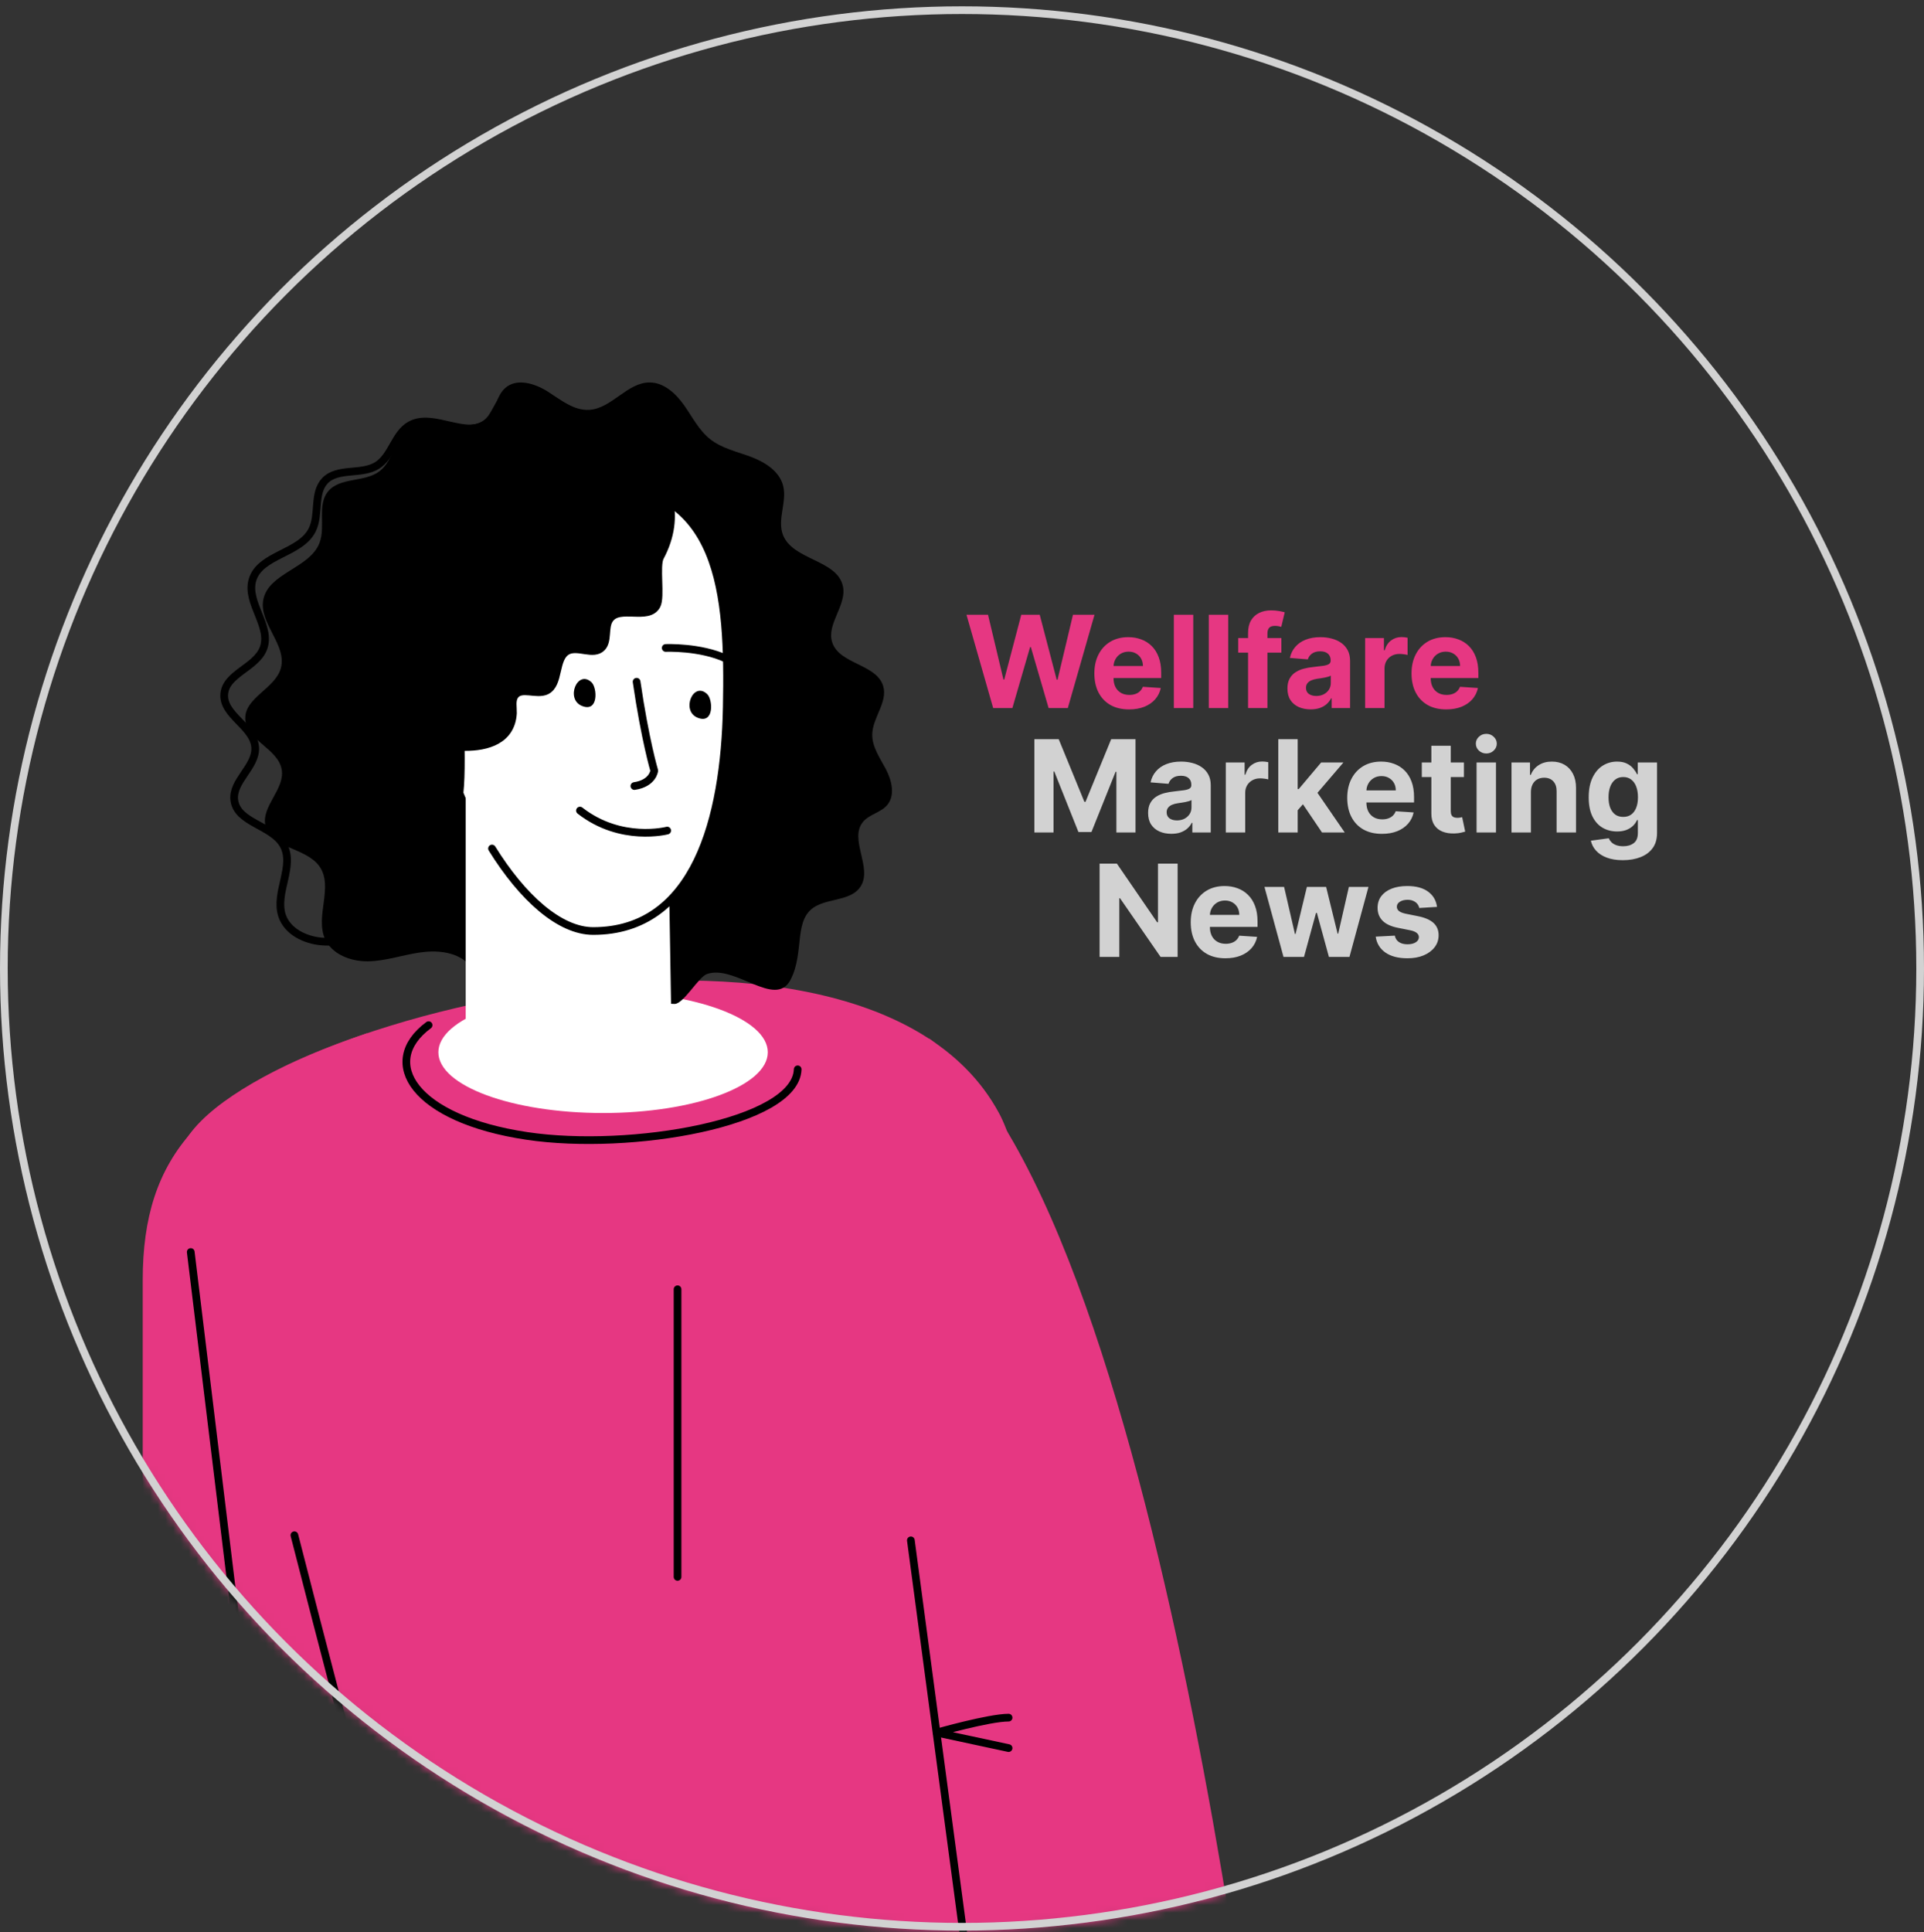 <svg width="250" height="251" viewBox="0 0 250 251" fill="none" xmlns="http://www.w3.org/2000/svg">
<rect x="0" y="0" width="250" height="251" fill="#333333" stroke="none"/>
<mask id="mask0_600_11924" style="mask-type:alpha" maskUnits="userSpaceOnUse" x="0" y="0" width="250" height="251">
<circle cx="125" cy="125.82" r="124.5" fill="white" stroke="#282828"/>
</mask>
<g mask="url(#mask0_600_11924)">
<path d="M18.547 166.291V301.393C18.547 301.393 56.37 303.904 57.077 301.393C57.785 298.883 47.705 134.234 47.705 134.234C26.133 141.539 18.547 150.128 18.547 166.291Z" fill="#E63782"/>
<path d="M76.596 249.616L40.51 259.545L27.051 311.433L65.937 324.99L80.107 263.901L89.365 265.329L106.793 320.195L133.025 310.175L125.447 253.229L76.596 249.616Z" fill="white"/>
<path d="M23.149 152.342C20.028 135.274 111.167 110.109 129.802 144.602C139.615 162.766 141.135 272.067 141.135 272.067H38.107C36.455 269.328 26.269 169.411 23.149 152.342Z" fill="#E63782"/>
<path d="M78.363 144.601C90.183 144.601 99.764 141.068 99.764 136.709C99.764 132.351 90.183 128.817 78.363 128.817C66.543 128.817 56.961 132.351 56.961 136.709C56.961 141.068 66.543 144.601 78.363 144.601Z" fill="white"/>
<path d="M55.691 133.184C49.168 138.005 53.777 145.379 68.454 147.577C81.94 149.597 103.405 145.877 103.648 138.925" stroke="black" stroke-linecap="round" stroke-linejoin="round"/>
<path d="M24.785 162.658L35.744 252.667" stroke="black" stroke-linecap="round" stroke-linejoin="round"/>
<path d="M120.742 134.924C152.137 158.052 165.835 294.064 165.835 294.064L130.137 298.187C130.137 298.187 124.885 203.261 123.138 177.971C121.391 152.681 120.742 134.924 120.742 134.924Z" fill="#E63782"/>
<path d="M118.355 200.117L127.964 272.067" stroke="black" stroke-linecap="round" stroke-linejoin="round"/>
<path d="M131.054 223.152C128.51 223.152 121.695 225.097 121.695 225.097L131.054 227.108" stroke="black" stroke-linecap="round" stroke-linejoin="round"/>
<path d="M31.868 93.372C31.798 90.634 35.722 89.477 36.483 86.846C37.358 83.823 33.613 81.001 34.21 77.911C34.886 74.417 40.26 73.846 41.522 70.518C42.332 68.383 41.182 65.652 42.61 63.87C44.14 61.959 47.371 62.706 49.318 61.221C51.179 59.799 51.275 56.794 53.209 55.473C56.124 53.482 60.896 56.742 63.361 54.215C64.404 53.147 64.533 51.394 65.652 50.405C67.145 49.086 69.508 49.811 71.188 50.881C72.869 51.951 74.566 53.363 76.555 53.248C79.483 53.079 81.516 49.655 84.449 49.69C86.301 49.713 87.829 51.144 88.897 52.658C89.965 54.171 90.814 55.895 92.265 57.046C93.788 58.254 95.767 58.671 97.586 59.355C99.405 60.04 101.269 61.218 101.755 63.099C102.292 65.182 100.961 67.478 101.732 69.486C103.004 72.797 108.82 72.712 109.532 76.187C110.037 78.656 107.357 81.067 108.139 83.463C109.069 86.311 113.896 86.258 114.757 89.127C115.379 91.203 113.407 93.195 113.339 95.361C113.287 97.014 114.337 98.465 115.109 99.928C115.88 101.392 116.349 103.33 115.279 104.592C114.445 105.576 112.942 105.788 112.126 106.787C110.302 109.019 113.366 112.68 111.85 115.132C110.744 116.923 108.102 116.707 106.207 117.622C102.916 119.211 104.663 123.64 102.693 127.335C100.724 131.03 95.51 125.277 91.859 126.543C90.774 126.919 88.814 130.428 87.666 130.427C85.77 130.426 82.605 129.489 81.026 128.441C79.448 127.393 79.995 127.629 78.117 127.37C76.953 127.21 75.663 127.519 74.751 128.218C74.355 127.846 73.821 127.593 73.283 127.596C71.969 127.603 70.859 128.518 69.861 129.372C68.862 130.227 67.721 131.118 66.408 131.064C63.562 130.947 62.843 127.019 60.742 125.097C59.093 123.59 56.612 123.428 54.405 123.767C52.198 124.106 50.044 124.862 47.811 124.892C45.578 124.922 43.114 123.996 42.218 121.951C40.936 119.024 43.346 115.211 41.526 112.584C39.799 110.093 35.168 110.232 34.493 107.277C33.917 104.759 37.022 102.555 36.608 100.006C36.16 97.246 31.939 96.167 31.868 93.372Z" fill="black"/>
<path d="M71.22 52.362C69.68 51.17 67.444 50.252 65.873 51.403C64.695 52.265 64.412 53.96 63.302 54.907C60.675 57.146 56.322 53.545 53.306 55.222C51.304 56.335 50.942 59.252 49.002 60.469C46.974 61.741 43.895 60.724 42.234 62.447C40.685 64.055 41.559 66.816 40.58 68.822C39.053 71.949 33.77 72.023 32.8 75.364C31.942 78.319 35.335 81.401 34.212 84.267C33.236 86.76 29.312 87.535 29.135 90.206C28.954 92.934 32.966 94.362 33.155 97.089C33.33 99.608 30.11 101.476 30.445 103.978C30.837 106.916 35.358 107.195 36.816 109.775C38.353 112.495 35.665 115.992 36.651 118.956C37.341 121.028 39.656 122.149 41.833 122.32C44.009 122.491 46.173 121.948 48.353 121.815" stroke="black" stroke-linecap="round" stroke-linejoin="round"/>
<path d="M86.758 104.159L87.278 135.461C87.018 144.99 60.512 144.297 60.512 134.422V87.733C60.512 87.733 84.419 77.967 86.758 104.159Z" fill="white"/>
<path d="M77.082 62.775C39.018 62.775 61.107 120.956 77.082 120.956C90.296 120.956 94.157 106.414 94.438 91.866C94.724 77.075 93.846 62.775 77.082 62.775Z" fill="white"/>
<path d="M63.93 110.237C67.863 116.584 72.701 120.956 77.08 120.956C90.294 120.956 94.155 106.414 94.436 91.866C94.722 77.075 93.844 62.775 77.08 62.775C72.365 62.775 68.573 63.668 65.578 65.232" stroke="black" stroke-linecap="round" stroke-linejoin="round"/>
<path d="M76.859 88.642C75.042 86.932 73.433 90.822 75.613 91.712C77.793 92.602 77.615 89.354 76.859 88.642Z" fill="black"/>
<path d="M91.886 90.172C90.069 88.461 88.46 92.352 90.641 93.242C92.821 94.132 92.643 90.884 91.886 90.172Z" fill="black"/>
<path d="M94.405 85.589C90.995 83.99 86.5 84.181 86.5 84.181" stroke="black" stroke-linecap="round" stroke-linejoin="round"/>
<path d="M82.717 88.57C83.829 96.179 85.011 100.121 85.011 100.121C85.011 100.121 84.836 101.768 82.43 102.12" stroke="black" stroke-linecap="round" stroke-linejoin="round"/>
<path d="M86.695 107.904C86.695 107.904 80.688 109.477 75.359 105.307" stroke="black" stroke-linecap="round" stroke-linejoin="round"/>
<path d="M85.779 72.374C85.172 73.51 85.928 77.518 85.338 78.647C84.256 80.714 80.441 78.544 79.182 80.489C78.501 81.541 79.06 83.252 78.194 84.134C77.105 85.242 75.092 83.85 73.736 84.567C72.011 85.48 72.762 88.879 71.01 89.736C69.708 90.374 67.691 89.162 66.873 90.405C66.465 91.025 66.676 91.888 66.655 92.66C66.445 96.19 63.293 97.072 60.369 97.054C60.469 105.13 59.954 107.297 56.556 107.047C55.456 106.98 54.198 103.132 53.116 102.872C49.325 102.027 47.895 104.082 45.326 106.108C42.954 107.379 38.784 104.467 37.677 102.002C38.044 99.363 39.606 96.932 40.43 94.387C42.297 90.736 42.587 88.1 39.605 86.029C33.593 80.853 37.284 78.96 41.989 77.23C45.322 76.346 46.583 74.427 44.147 71.57C43.108 69.572 44.642 67.112 46.596 66.364C50.175 64.769 55.288 68.099 53.962 63.296C53.148 57.137 60.373 54.787 65.14 57.19C66.037 57.548 67.01 57.993 67.896 57.686C69.047 57.287 69.365 55.762 70.22 54.859C74.31 50.536 92.324 60.116 85.779 72.374Z" fill="black"/>
<path d="M83.478 58.753C86.8 62.152 88.643 67.006 85.777 72.374C85.17 73.51 85.927 77.517 85.336 78.647C84.254 80.714 80.439 78.544 79.18 80.489C78.5 81.541 79.058 83.252 78.192 84.133C77.103 85.242 75.09 83.85 73.734 84.567C72.009 85.48 72.76 88.879 71.009 89.736C69.706 90.374 67.689 89.162 66.871 90.405C66.463 91.025 66.674 91.888 66.653 92.66C66.443 96.19 63.291 97.072 60.367 97.054" stroke="black" stroke-linecap="round" stroke-linejoin="round"/>
<path d="M38.254 199.453C38.254 199.453 56.261 269.971 56.962 266.734C57.663 263.496 60.052 244.258 60.052 244.258" stroke="black" stroke-linecap="round" stroke-linejoin="round"/>
<path d="M88.039 167.497V204.865" stroke="black" stroke-linecap="round" stroke-linejoin="round"/>
<path d="M129.05 91.987L125.582 79.866H128.381L130.387 88.288H130.488L132.702 79.866H135.099L137.306 88.305H137.413L139.419 79.866H142.219L138.75 91.987H136.253L133.945 84.062H133.85L131.547 91.987H129.05ZM146.709 92.164C145.774 92.164 144.969 91.975 144.295 91.596C143.624 91.213 143.107 90.673 142.744 89.975C142.381 89.272 142.199 88.442 142.199 87.483C142.199 86.548 142.381 85.727 142.744 85.021C143.107 84.314 143.618 83.764 144.277 83.369C144.94 82.975 145.717 82.778 146.609 82.778C147.209 82.778 147.767 82.874 148.284 83.067C148.805 83.257 149.258 83.543 149.645 83.926C150.036 84.308 150.339 84.79 150.556 85.37C150.773 85.946 150.882 86.621 150.882 87.394V88.087H143.206V86.524H148.509C148.509 86.161 148.43 85.839 148.272 85.559C148.114 85.279 147.895 85.06 147.615 84.902C147.339 84.74 147.017 84.66 146.65 84.66C146.267 84.66 145.928 84.748 145.632 84.926C145.34 85.1 145.111 85.334 144.946 85.63C144.78 85.922 144.695 86.248 144.691 86.607V88.092C144.691 88.542 144.774 88.931 144.94 89.258C145.109 89.586 145.348 89.838 145.656 90.016C145.964 90.194 146.329 90.282 146.751 90.282C147.031 90.282 147.287 90.243 147.52 90.164C147.753 90.085 147.952 89.967 148.118 89.809C148.284 89.651 148.41 89.458 148.497 89.229L150.829 89.383C150.71 89.943 150.468 90.432 150.101 90.85C149.738 91.265 149.268 91.588 148.692 91.821C148.12 92.05 147.459 92.164 146.709 92.164ZM155.049 79.866V91.987H152.527V79.866H155.049ZM159.59 79.866V91.987H157.068V79.866H159.59ZM166.498 82.896V84.79H160.887V82.896H166.498ZM162.172 91.987V82.239C162.172 81.58 162.3 81.034 162.556 80.6C162.817 80.165 163.172 79.84 163.622 79.623C164.071 79.406 164.582 79.297 165.155 79.297C165.541 79.297 165.894 79.327 166.214 79.386C166.538 79.445 166.778 79.499 166.936 79.546L166.486 81.44C166.388 81.408 166.265 81.379 166.119 81.351C165.977 81.323 165.831 81.31 165.681 81.31C165.31 81.31 165.052 81.397 164.906 81.57C164.76 81.74 164.687 81.978 164.687 82.286V91.987H162.172ZM170.305 92.159C169.725 92.159 169.208 92.058 168.755 91.857C168.301 91.651 167.942 91.35 167.677 90.951C167.417 90.549 167.287 90.047 167.287 89.448C167.287 88.943 167.379 88.519 167.565 88.175C167.75 87.832 168.003 87.556 168.322 87.347C168.642 87.138 169.005 86.98 169.411 86.873C169.822 86.767 170.252 86.692 170.702 86.648C171.23 86.593 171.657 86.542 171.98 86.494C172.304 86.443 172.538 86.368 172.684 86.269C172.83 86.171 172.903 86.025 172.903 85.832V85.796C172.903 85.421 172.785 85.131 172.548 84.926C172.316 84.721 171.984 84.618 171.554 84.618C171.1 84.618 170.739 84.719 170.471 84.92C170.203 85.117 170.025 85.366 169.938 85.666L167.606 85.476C167.725 84.924 167.957 84.447 168.305 84.044C168.652 83.638 169.1 83.326 169.648 83.109C170.201 82.888 170.84 82.778 171.566 82.778C172.071 82.778 172.554 82.837 173.016 82.955C173.481 83.073 173.894 83.257 174.253 83.505C174.616 83.754 174.902 84.074 175.111 84.464C175.32 84.851 175.425 85.315 175.425 85.855V91.987H173.034V90.726H172.963C172.817 91.01 172.621 91.261 172.377 91.478C172.132 91.691 171.838 91.859 171.495 91.981C171.152 92.099 170.755 92.159 170.305 92.159ZM171.027 90.418C171.398 90.418 171.726 90.345 172.01 90.199C172.294 90.049 172.517 89.848 172.679 89.596C172.84 89.343 172.921 89.057 172.921 88.737V87.773C172.842 87.824 172.734 87.871 172.596 87.915C172.462 87.954 172.31 87.992 172.14 88.027C171.97 88.059 171.801 88.088 171.631 88.116C171.461 88.14 171.307 88.162 171.169 88.181C170.873 88.225 170.615 88.294 170.394 88.388C170.173 88.483 170.001 88.611 169.879 88.773C169.757 88.931 169.696 89.128 169.696 89.365C169.696 89.708 169.82 89.971 170.068 90.152C170.321 90.33 170.641 90.418 171.027 90.418ZM177.381 91.987V82.896H179.825V84.482H179.92C180.086 83.918 180.364 83.492 180.754 83.204C181.145 82.912 181.595 82.766 182.104 82.766C182.23 82.766 182.366 82.774 182.512 82.789C182.658 82.805 182.786 82.827 182.897 82.855V85.092C182.779 85.056 182.615 85.025 182.406 84.997C182.197 84.969 182.005 84.956 181.832 84.956C181.461 84.956 181.129 85.037 180.837 85.198C180.549 85.356 180.32 85.577 180.151 85.861C179.985 86.145 179.902 86.473 179.902 86.844V91.987H177.381ZM187.92 92.164C186.985 92.164 186.18 91.975 185.506 91.596C184.835 91.213 184.318 90.673 183.955 89.975C183.592 89.272 183.41 88.442 183.41 87.483C183.41 86.548 183.592 85.727 183.955 85.021C184.318 84.314 184.829 83.764 185.488 83.369C186.151 82.975 186.928 82.778 187.82 82.778C188.419 82.778 188.978 82.874 189.495 83.067C190.015 83.257 190.469 83.543 190.856 83.926C191.247 84.308 191.55 84.79 191.767 85.37C191.984 85.946 192.093 86.621 192.093 87.394V88.087H184.417V86.524H189.72C189.72 86.161 189.641 85.839 189.483 85.559C189.325 85.279 189.106 85.06 188.826 84.902C188.55 84.74 188.228 84.66 187.861 84.66C187.478 84.66 187.139 84.748 186.843 84.926C186.551 85.1 186.322 85.334 186.157 85.63C185.991 85.922 185.906 86.248 185.902 86.607V88.092C185.902 88.542 185.985 88.931 186.151 89.258C186.32 89.586 186.559 89.838 186.867 90.016C187.175 90.194 187.54 90.282 187.962 90.282C188.242 90.282 188.498 90.243 188.731 90.164C188.964 90.085 189.163 89.967 189.329 89.809C189.495 89.651 189.621 89.458 189.708 89.229L192.04 89.383C191.921 89.943 191.679 90.432 191.312 90.85C190.949 91.265 190.479 91.588 189.903 91.821C189.331 92.05 188.67 92.164 187.92 92.164Z" fill="#E63782"/>
<path d="M134.406 96.032H137.567L140.905 104.176H141.047L144.385 96.032H147.545V108.153H145.059V100.264H144.959L141.822 108.094H140.129L136.992 100.234H136.892V108.153H134.406V96.032ZM152.202 108.325C151.622 108.325 151.105 108.224 150.651 108.023C150.197 107.818 149.838 107.516 149.574 107.118C149.313 106.715 149.183 106.214 149.183 105.614C149.183 105.109 149.276 104.685 149.461 104.342C149.647 103.998 149.899 103.722 150.219 103.513C150.539 103.304 150.902 103.146 151.308 103.04C151.718 102.933 152.148 102.858 152.598 102.815C153.127 102.76 153.553 102.708 153.877 102.661C154.2 102.61 154.435 102.535 154.581 102.436C154.727 102.337 154.8 102.191 154.8 101.998V101.963C154.8 101.588 154.682 101.298 154.445 101.092C154.212 100.887 153.881 100.785 153.45 100.785C152.997 100.785 152.636 100.885 152.367 101.087C152.099 101.284 151.922 101.532 151.835 101.832L149.503 101.643C149.621 101.091 149.854 100.613 150.201 100.211C150.548 99.804 150.996 99.493 151.545 99.275C152.097 99.055 152.736 98.944 153.462 98.944C153.967 98.944 154.451 99.003 154.912 99.122C155.378 99.24 155.79 99.423 156.149 99.672C156.512 99.921 156.798 100.24 157.008 100.631C157.217 101.018 157.321 101.481 157.321 102.022V108.153H154.93V106.893H154.859C154.713 107.177 154.518 107.427 154.273 107.644C154.029 107.857 153.735 108.025 153.391 108.147C153.048 108.266 152.651 108.325 152.202 108.325ZM152.924 106.585C153.295 106.585 153.622 106.512 153.906 106.366C154.19 106.216 154.413 106.015 154.575 105.762C154.737 105.51 154.818 105.224 154.818 104.904V103.939C154.739 103.991 154.63 104.038 154.492 104.081C154.358 104.121 154.206 104.158 154.036 104.194C153.867 104.225 153.697 104.255 153.527 104.283C153.358 104.306 153.204 104.328 153.066 104.348C152.77 104.391 152.511 104.46 152.29 104.555C152.069 104.65 151.898 104.778 151.776 104.94C151.653 105.097 151.592 105.295 151.592 105.531C151.592 105.875 151.716 106.137 151.965 106.319C152.217 106.496 152.537 106.585 152.924 106.585ZM159.277 108.153V99.062H161.722V100.649H161.816C161.982 100.084 162.26 99.658 162.651 99.37C163.042 99.078 163.491 98.932 164 98.932C164.127 98.932 164.263 98.94 164.409 98.956C164.555 98.972 164.683 98.993 164.793 99.021V101.258C164.675 101.223 164.511 101.191 164.302 101.164C164.093 101.136 163.902 101.122 163.728 101.122C163.357 101.122 163.026 101.203 162.734 101.365C162.446 101.523 162.217 101.744 162.047 102.028C161.881 102.312 161.799 102.639 161.799 103.01V108.153H159.277ZM168.382 105.537L168.387 102.513H168.754L171.666 99.062H174.561L170.648 103.632H170.051L168.382 105.537ZM166.097 108.153V96.032H168.618V108.153H166.097ZM171.779 108.153L169.104 104.194L170.784 102.412L174.732 108.153H171.779ZM179.566 108.331C178.631 108.331 177.826 108.141 177.151 107.763C176.481 107.38 175.964 106.839 175.601 106.141C175.238 105.439 175.056 104.608 175.056 103.649C175.056 102.714 175.238 101.893 175.601 101.187C175.964 100.481 176.475 99.93 177.134 99.536C177.796 99.141 178.574 98.944 179.466 98.944C180.065 98.944 180.624 99.041 181.14 99.234C181.661 99.423 182.115 99.71 182.502 100.092C182.892 100.475 183.196 100.956 183.413 101.536C183.63 102.112 183.739 102.787 183.739 103.561V104.253H176.062V102.69H181.365C181.365 102.327 181.286 102.006 181.129 101.726C180.971 101.446 180.752 101.227 180.472 101.069C180.195 100.907 179.874 100.826 179.507 100.826C179.124 100.826 178.785 100.915 178.489 101.092C178.197 101.266 177.968 101.501 177.802 101.797C177.637 102.089 177.552 102.414 177.548 102.773V104.259C177.548 104.709 177.631 105.097 177.796 105.425C177.966 105.752 178.205 106.005 178.513 106.182C178.82 106.36 179.185 106.449 179.608 106.449C179.888 106.449 180.144 106.409 180.377 106.33C180.61 106.251 180.809 106.133 180.975 105.975C181.14 105.817 181.267 105.624 181.354 105.395L183.685 105.549C183.567 106.109 183.324 106.599 182.957 107.017C182.594 107.431 182.125 107.755 181.549 107.988C180.977 108.216 180.316 108.331 179.566 108.331ZM190.22 99.062V100.956H184.745V99.062H190.22ZM185.988 96.884H188.509V105.36C188.509 105.593 188.545 105.774 188.616 105.904C188.687 106.031 188.785 106.119 188.912 106.171C189.042 106.222 189.192 106.248 189.361 106.248C189.48 106.248 189.598 106.238 189.716 106.218C189.835 106.194 189.926 106.177 189.989 106.165L190.385 108.041C190.259 108.08 190.081 108.126 189.853 108.177C189.624 108.232 189.346 108.266 189.018 108.278C188.41 108.301 187.878 108.22 187.42 108.035C186.966 107.85 186.613 107.561 186.361 107.171C186.108 106.78 185.984 106.287 185.988 105.691V96.884ZM191.862 108.153V99.062H194.383V108.153H191.862ZM193.129 97.891C192.754 97.891 192.432 97.766 192.164 97.518C191.899 97.265 191.767 96.963 191.767 96.612C191.767 96.265 191.899 95.967 192.164 95.718C192.432 95.466 192.754 95.34 193.129 95.34C193.503 95.34 193.823 95.466 194.087 95.718C194.356 95.967 194.49 96.265 194.49 96.612C194.49 96.963 194.356 97.265 194.087 97.518C193.823 97.766 193.503 97.891 193.129 97.891ZM198.924 102.898V108.153H196.403V99.062H198.806V100.666H198.912C199.114 100.138 199.451 99.719 199.925 99.412C200.398 99.1 200.972 98.944 201.647 98.944C202.278 98.944 202.829 99.082 203.298 99.358C203.768 99.635 204.133 100.029 204.393 100.542C204.653 101.051 204.784 101.659 204.784 102.365V108.153H202.262V102.815C202.266 102.258 202.124 101.824 201.836 101.513C201.548 101.197 201.152 101.039 200.647 101.039C200.307 101.039 200.007 101.112 199.747 101.258C199.49 101.404 199.289 101.617 199.143 101.897C199.001 102.174 198.928 102.507 198.924 102.898ZM210.866 111.752C210.05 111.752 209.349 111.639 208.765 111.414C208.185 111.193 207.724 110.892 207.38 110.509C207.037 110.126 206.814 109.696 206.712 109.219L209.044 108.905C209.115 109.086 209.227 109.256 209.381 109.414C209.535 109.572 209.738 109.698 209.991 109.793C210.247 109.891 210.559 109.941 210.926 109.941C211.474 109.941 211.926 109.807 212.281 109.538C212.64 109.274 212.82 108.83 212.82 108.207V106.543H212.713C212.603 106.796 212.437 107.035 212.216 107.26C211.995 107.485 211.711 107.668 211.364 107.81C211.016 107.952 210.602 108.023 210.121 108.023C209.438 108.023 208.817 107.865 208.256 107.55C207.7 107.23 207.256 106.743 206.925 106.088C206.597 105.429 206.433 104.596 206.433 103.59C206.433 102.56 206.601 101.7 206.937 101.01C207.272 100.319 207.718 99.802 208.274 99.459C208.834 99.116 209.448 98.944 210.115 98.944C210.624 98.944 211.05 99.031 211.393 99.204C211.736 99.374 212.013 99.587 212.222 99.844C212.435 100.096 212.599 100.345 212.713 100.589H212.808V99.062H215.311V108.242C215.311 109.015 215.122 109.663 214.743 110.183C214.364 110.704 213.84 111.095 213.169 111.355C212.502 111.62 211.735 111.752 210.866 111.752ZM210.92 106.129C211.326 106.129 211.669 106.029 211.95 105.827C212.234 105.622 212.451 105.33 212.601 104.951C212.754 104.569 212.831 104.111 212.831 103.578C212.831 103.046 212.756 102.584 212.607 102.193C212.457 101.799 212.24 101.493 211.955 101.276C211.671 101.059 211.326 100.95 210.92 100.95C210.505 100.95 210.156 101.063 209.872 101.288C209.588 101.509 209.373 101.817 209.227 102.211C209.081 102.606 209.008 103.061 209.008 103.578C209.008 104.103 209.081 104.557 209.227 104.94C209.377 105.318 209.592 105.612 209.872 105.821C210.156 106.027 210.505 106.129 210.92 106.129Z" fill="#D2D2D2"/>
<path d="M153.017 112.199V124.32H150.803L145.53 116.691H145.441V124.32H142.878V112.199H145.127L150.359 119.822H150.466V112.199H153.017ZM159.23 124.498C158.294 124.498 157.489 124.308 156.815 123.93C156.144 123.547 155.627 123.006 155.264 122.308C154.901 121.606 154.72 120.775 154.72 119.816C154.72 118.881 154.901 118.06 155.264 117.354C155.627 116.648 156.138 116.097 156.797 115.703C157.46 115.308 158.237 115.111 159.129 115.111C159.729 115.111 160.287 115.208 160.804 115.401C161.325 115.59 161.778 115.876 162.165 116.259C162.556 116.642 162.86 117.123 163.077 117.703C163.294 118.279 163.402 118.954 163.402 119.728V120.42H155.726V118.857H161.029C161.029 118.494 160.95 118.173 160.792 117.893C160.634 117.613 160.415 117.394 160.135 117.236C159.859 117.074 159.537 116.993 159.17 116.993C158.788 116.993 158.448 117.082 158.152 117.259C157.86 117.433 157.632 117.668 157.466 117.964C157.3 118.256 157.215 118.581 157.211 118.94V120.426C157.211 120.876 157.294 121.264 157.46 121.592C157.63 121.919 157.868 122.172 158.176 122.349C158.484 122.527 158.849 122.616 159.271 122.616C159.551 122.616 159.808 122.576 160.04 122.497C160.273 122.418 160.472 122.3 160.638 122.142C160.804 121.984 160.93 121.791 161.017 121.562L163.349 121.716C163.23 122.276 162.988 122.766 162.621 123.184C162.258 123.598 161.788 123.922 161.212 124.155C160.64 124.383 159.979 124.498 159.23 124.498ZM166.776 124.32L164.302 115.229H166.853L168.261 121.337H168.344L169.812 115.229H172.315L173.807 121.302H173.884L175.269 115.229H177.814L175.346 124.32H172.677L171.114 118.603H171.002L169.439 124.32H166.776ZM186.723 117.822L184.415 117.964C184.375 117.766 184.29 117.589 184.16 117.431C184.03 117.269 183.858 117.141 183.645 117.046C183.436 116.948 183.185 116.898 182.893 116.898C182.503 116.898 182.173 116.981 181.905 117.147C181.637 117.309 181.503 117.526 181.503 117.798C181.503 118.015 181.589 118.199 181.763 118.348C181.937 118.498 182.235 118.619 182.657 118.71L184.302 119.041C185.186 119.222 185.845 119.514 186.279 119.917C186.713 120.319 186.93 120.848 186.93 121.503C186.93 122.099 186.754 122.622 186.403 123.071C186.056 123.521 185.578 123.872 184.971 124.125C184.367 124.374 183.671 124.498 182.882 124.498C181.678 124.498 180.719 124.247 180.005 123.746C179.295 123.241 178.879 122.555 178.756 121.687L181.236 121.556C181.311 121.923 181.493 122.203 181.781 122.397C182.069 122.586 182.438 122.681 182.888 122.681C183.329 122.681 183.685 122.596 183.953 122.426C184.225 122.253 184.363 122.03 184.367 121.758C184.363 121.529 184.267 121.341 184.077 121.195C183.888 121.045 183.596 120.931 183.201 120.852L181.627 120.538C180.739 120.361 180.078 120.053 179.644 119.615C179.214 119.177 178.999 118.619 178.999 117.94C178.999 117.356 179.157 116.853 179.473 116.431C179.792 116.009 180.24 115.683 180.816 115.454C181.396 115.225 182.075 115.111 182.852 115.111C184 115.111 184.904 115.354 185.563 115.839C186.226 116.324 186.612 116.985 186.723 117.822Z" fill="#D2D2D2"/>
</g>
<circle cx="125" cy="125.82" r="124.5" stroke="#D2D2D2"/>
</svg>
